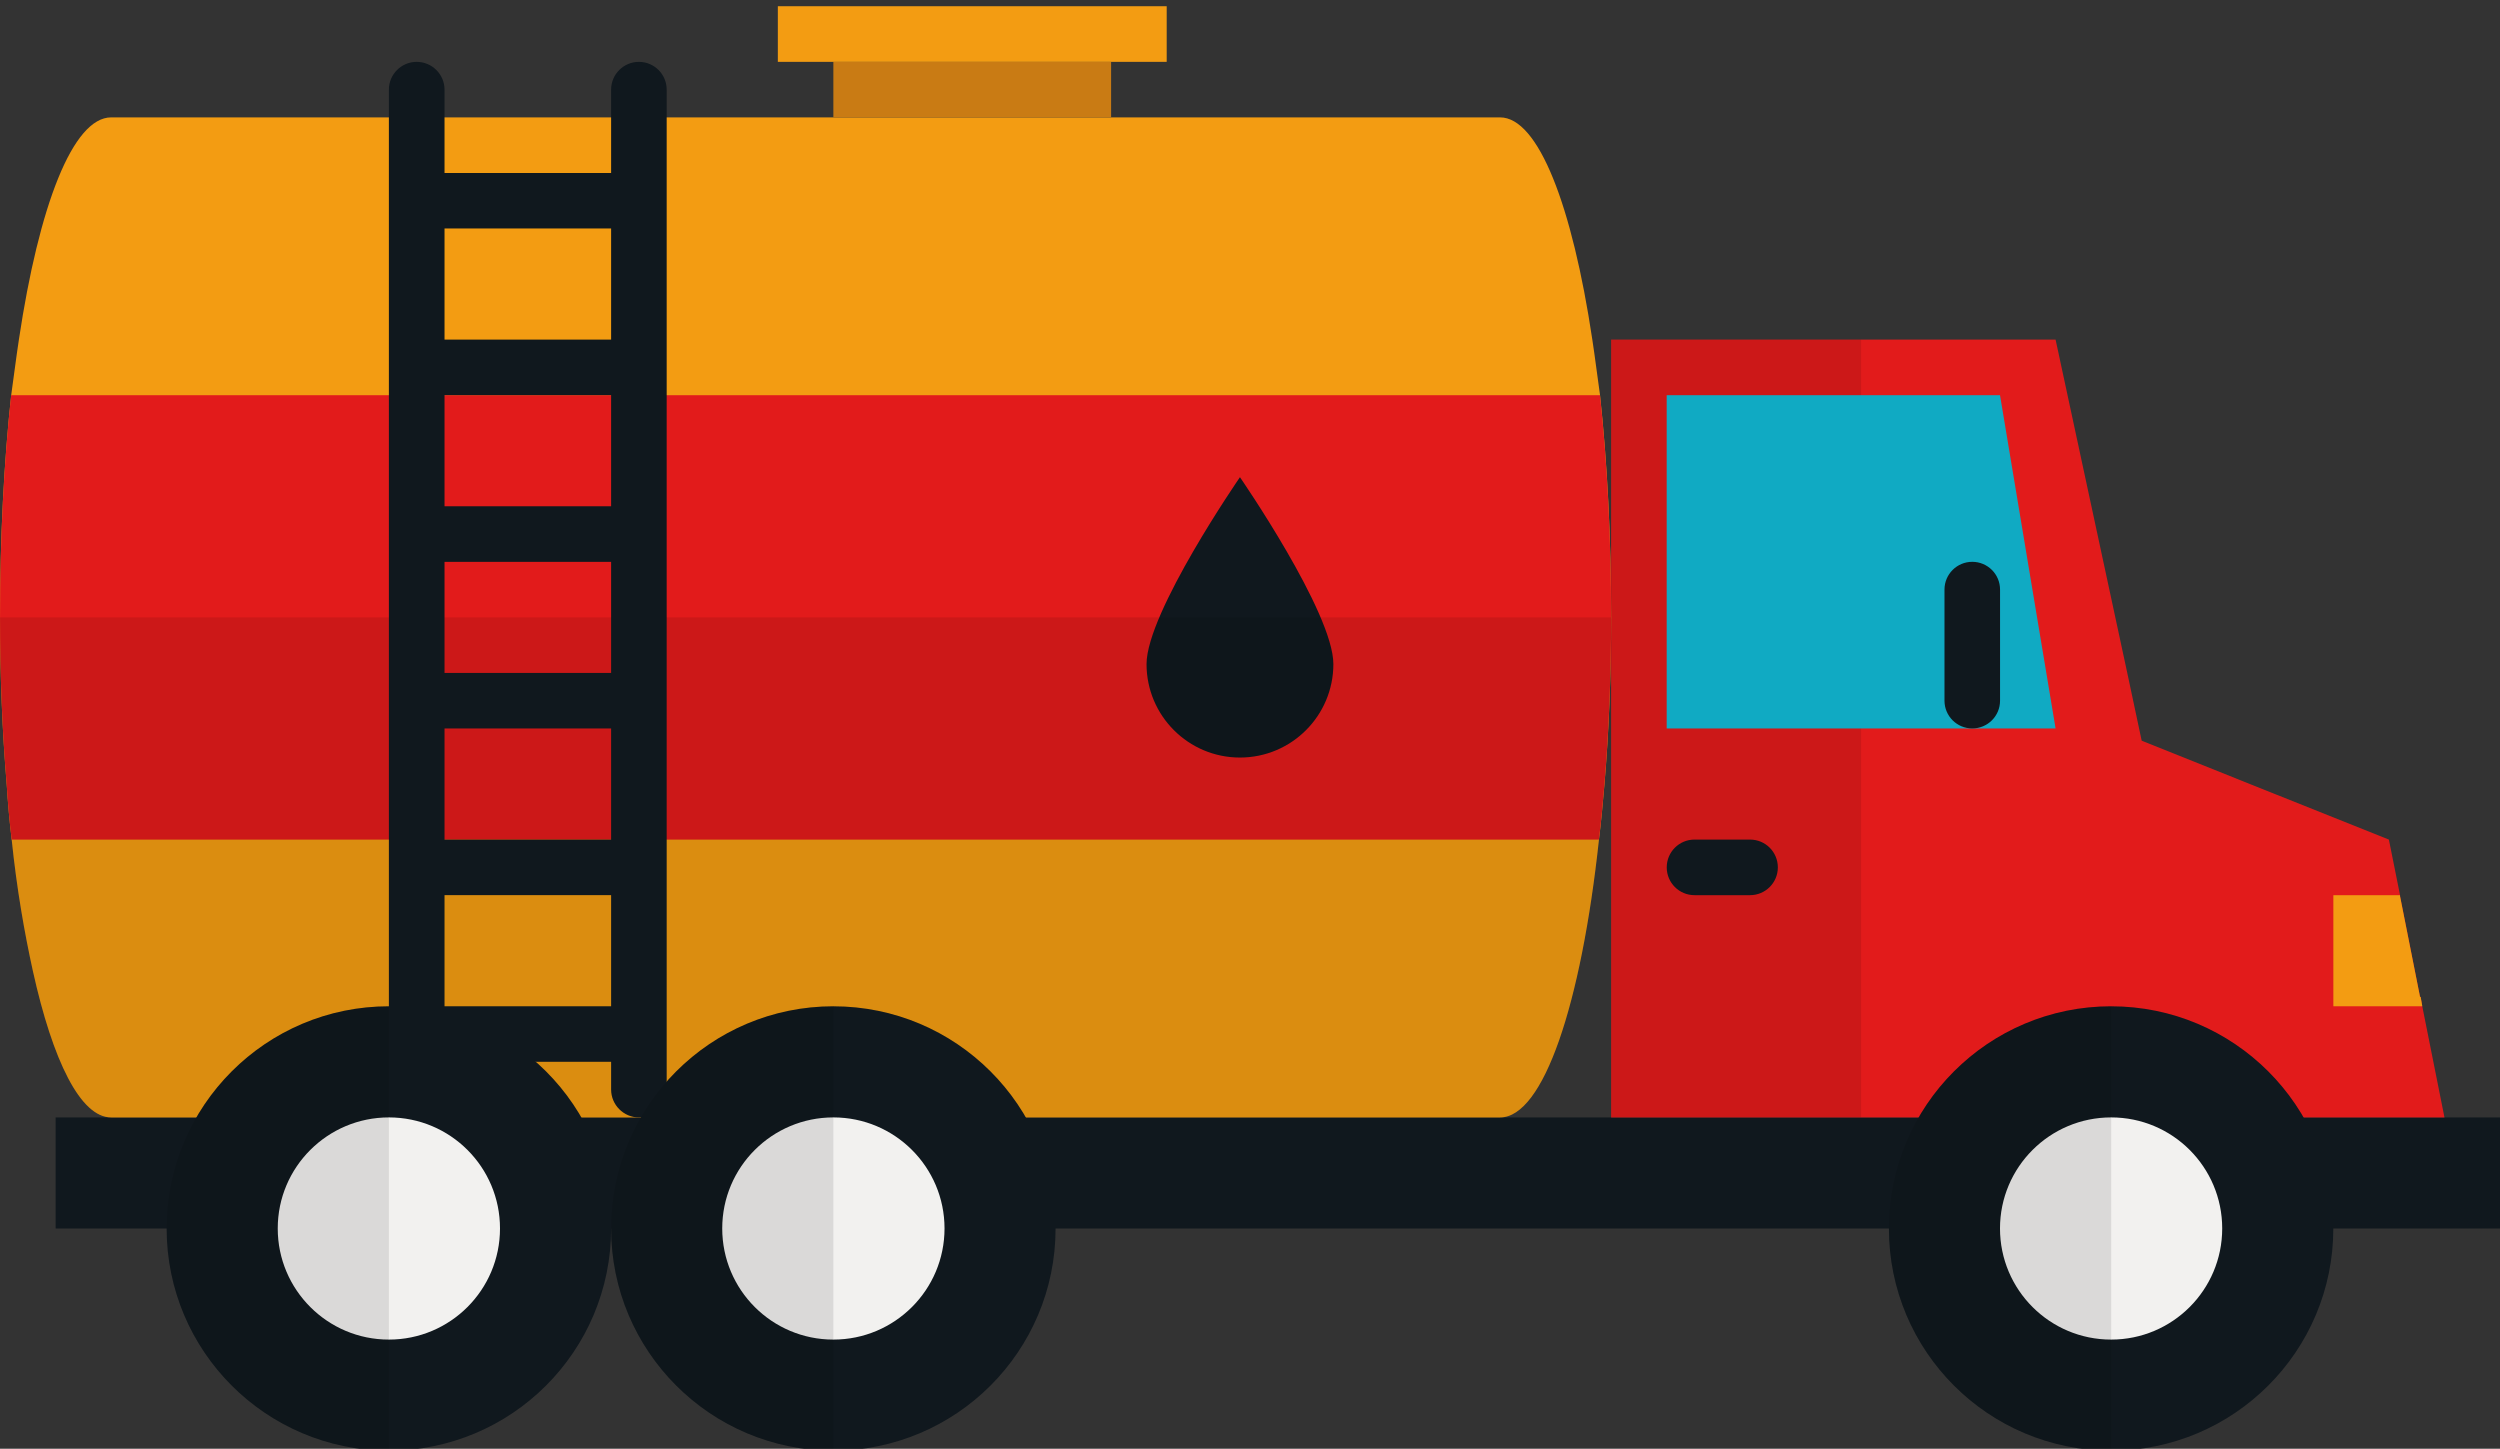 <?xml version="1.0" encoding="UTF-8"?> <svg xmlns="http://www.w3.org/2000/svg" width="195" height="113" viewBox="0 0 195 113" fill="none"><rect x="0" y="0" width="195" height="113" fill="#333333" stroke="none"/><path d="M4.339 87.16H195V95.823H4.339V87.16Z" fill="#10181E"></path><path d="M160.336 26.49L165.927 52.489L167.051 57.774L175.503 61.159L186.333 65.488L187.203 69.824V69.906L188.762 77.755H188.81L188.937 78.491L190.669 87.16H173.333H164.67H125.668V26.49H160.336Z" fill="#E21B1B"></path><path opacity="0.1" d="M125.668 26.49H145.168V87.16H125.668V26.49Z" fill="black"></path><path d="M0.003 48.156C0.003 52.705 0.178 57.084 0.521 61.158C0.612 62.63 0.743 64.099 0.911 65.488C1.302 69.301 1.91 72.768 2.559 75.714C4.121 82.781 6.289 87.16 8.673 87.16H117.005C120.383 87.16 123.332 78.355 124.719 65.488C124.893 64.099 125.025 62.63 125.15 61.158C125.495 57.081 125.67 52.705 125.67 48.156C125.67 41.915 125.368 36.065 124.803 30.824C124.585 29.303 124.415 27.877 124.201 26.49C122.637 16.048 119.997 9.156 117.005 9.156H8.673C5.681 9.156 3.036 16.048 1.474 26.49C1.261 27.877 1.088 29.303 0.873 30.824C0.305 36.063 0.003 41.913 0.003 48.156Z" fill="#F39C12"></path><path d="M65.003 4.825H86.666V9.156H65.003V4.825Z" fill="#C97B14"></path><path d="M60.671 0.486H91.002V4.824H60.671V0.486Z" fill="#F39C12"></path><path d="M0.002 48.155C0.002 52.705 0.176 57.083 0.519 61.158C0.61 62.629 0.741 64.098 0.91 65.487H124.715C124.89 64.098 125.021 62.629 125.146 61.158C125.491 57.081 125.666 52.705 125.666 48.155C125.666 41.915 125.364 36.065 124.799 30.823H0.869C0.304 36.063 0.002 41.913 0.002 48.155Z" fill="#E21B1B"></path><path d="M89.43 51.798C89.43 55.825 92.693 59.089 96.716 59.089C100.739 59.089 104.003 55.825 104.003 51.798C104.003 47.777 96.716 37.221 96.716 37.221C96.716 37.221 89.43 47.777 89.43 51.798Z" fill="#10181E"></path><path opacity="0.1" d="M125.146 61.159C125.019 62.63 124.89 64.099 124.715 65.488C123.328 78.355 120.379 87.16 117.001 87.16H8.669C6.285 87.16 4.117 82.783 2.556 75.715C1.906 72.768 1.298 69.299 0.908 65.488C0.739 64.099 0.608 62.63 0.517 61.159C0.174 57.082 -0.001 52.705 -0.001 48.156H125.666C125.666 52.705 125.491 57.082 125.146 61.159Z" fill="black"></path><path d="M32.501 4.825C33.694 4.825 34.673 5.793 34.673 6.99V13.492H47.667V6.99C47.667 5.793 48.64 4.825 49.837 4.825C51.028 4.825 52.001 5.793 52.001 6.99V84.988C52.001 86.176 51.028 87.16 49.837 87.16C48.64 87.16 47.667 86.176 47.667 84.988V82.822H34.673V84.988C34.673 86.176 33.694 87.16 32.501 87.16C31.31 87.16 30.333 86.176 30.333 84.988V6.99C30.333 5.793 31.31 4.825 32.501 4.825ZM34.673 78.491H47.667V69.822H34.673V78.491ZM34.673 65.488H47.667V56.819H34.673V65.488ZM34.673 52.489H47.667V43.825H34.673V52.489ZM34.673 39.487H47.667V30.822H34.673V39.487ZM34.673 26.49H47.667V17.821H34.673V26.49Z" fill="#10181E"></path><path d="M147.335 95.821C147.335 105.394 155.094 113.153 164.669 113.153C174.238 113.153 181.999 105.394 181.999 95.821C181.999 86.248 174.238 78.491 164.669 78.491C155.094 78.491 147.335 86.25 147.335 95.821Z" fill="#10181E"></path><path d="M156 95.82C156 100.609 159.883 104.488 164.669 104.488C169.456 104.488 173.332 100.607 173.332 95.82C173.332 91.034 169.456 87.158 164.669 87.158C159.883 87.16 156 91.036 156 95.82Z" fill="#F2F1EF"></path><path opacity="0.1" d="M164.671 78.491H164.675V113.153H164.671C155.093 113.153 147.336 105.394 147.336 95.821C147.336 86.25 155.095 78.491 164.671 78.491Z" fill="black"></path><path d="M12.998 95.821C12.998 105.394 20.761 113.153 30.332 113.153C39.907 113.153 47.666 105.394 47.666 95.821C47.666 86.248 39.907 78.491 30.332 78.491C20.761 78.491 12.998 86.25 12.998 95.821Z" fill="#10181E"></path><path d="M21.664 95.82C21.664 100.609 25.551 104.488 30.333 104.488C35.122 104.488 39 100.607 39 95.82C39 91.034 35.12 87.158 30.333 87.158C25.549 87.16 21.664 91.036 21.664 95.82Z" fill="#F2F1EF"></path><path opacity="0.1" d="M30.334 78.491V113.153C20.761 113.153 13 105.394 13 95.821C13 86.25 20.763 78.491 30.334 78.491Z" fill="black"></path><path d="M47.667 95.821C47.667 105.394 55.432 113.153 65.001 113.153C74.574 113.153 82.335 105.394 82.335 95.821C82.335 86.248 74.572 78.491 65.001 78.491C55.432 78.491 47.667 86.25 47.667 95.821Z" fill="#10181E"></path><path d="M56.334 95.82C56.334 100.609 60.215 104.488 65.004 104.488C69.788 104.488 73.673 100.607 73.673 95.82C73.673 91.034 69.788 87.158 65.004 87.158C60.215 87.16 56.334 91.036 56.334 95.82Z" fill="#F2F1EF"></path><path opacity="0.1" d="M65.003 78.491V113.153C55.432 113.153 47.669 105.394 47.669 95.821C47.669 86.25 55.434 78.491 65.003 78.491Z" fill="black"></path><path d="M160.335 56.818H130.002V30.823H156.001L160.335 56.818Z" fill="#10AAC3"></path><path d="M182.002 69.823V78.49H188.938L188.81 77.755H188.763L187.203 69.905V69.823H182.002Z" fill="#F39C12"></path><path d="M151.67 54.652C151.67 55.854 152.641 56.818 153.836 56.818C155.033 56.818 156.004 55.854 156.004 54.652V45.987C156.004 44.79 155.033 43.822 153.836 43.822C152.641 43.822 151.67 44.79 151.67 45.987V54.652Z" fill="#10181E"></path><path d="M130.005 67.657C130.005 68.85 130.971 69.823 132.17 69.823H136.502C137.705 69.823 138.672 68.85 138.672 67.657C138.672 66.456 137.705 65.487 136.502 65.487H132.17C130.973 65.487 130.005 66.456 130.005 67.657Z" fill="#10181E"></path></svg> 